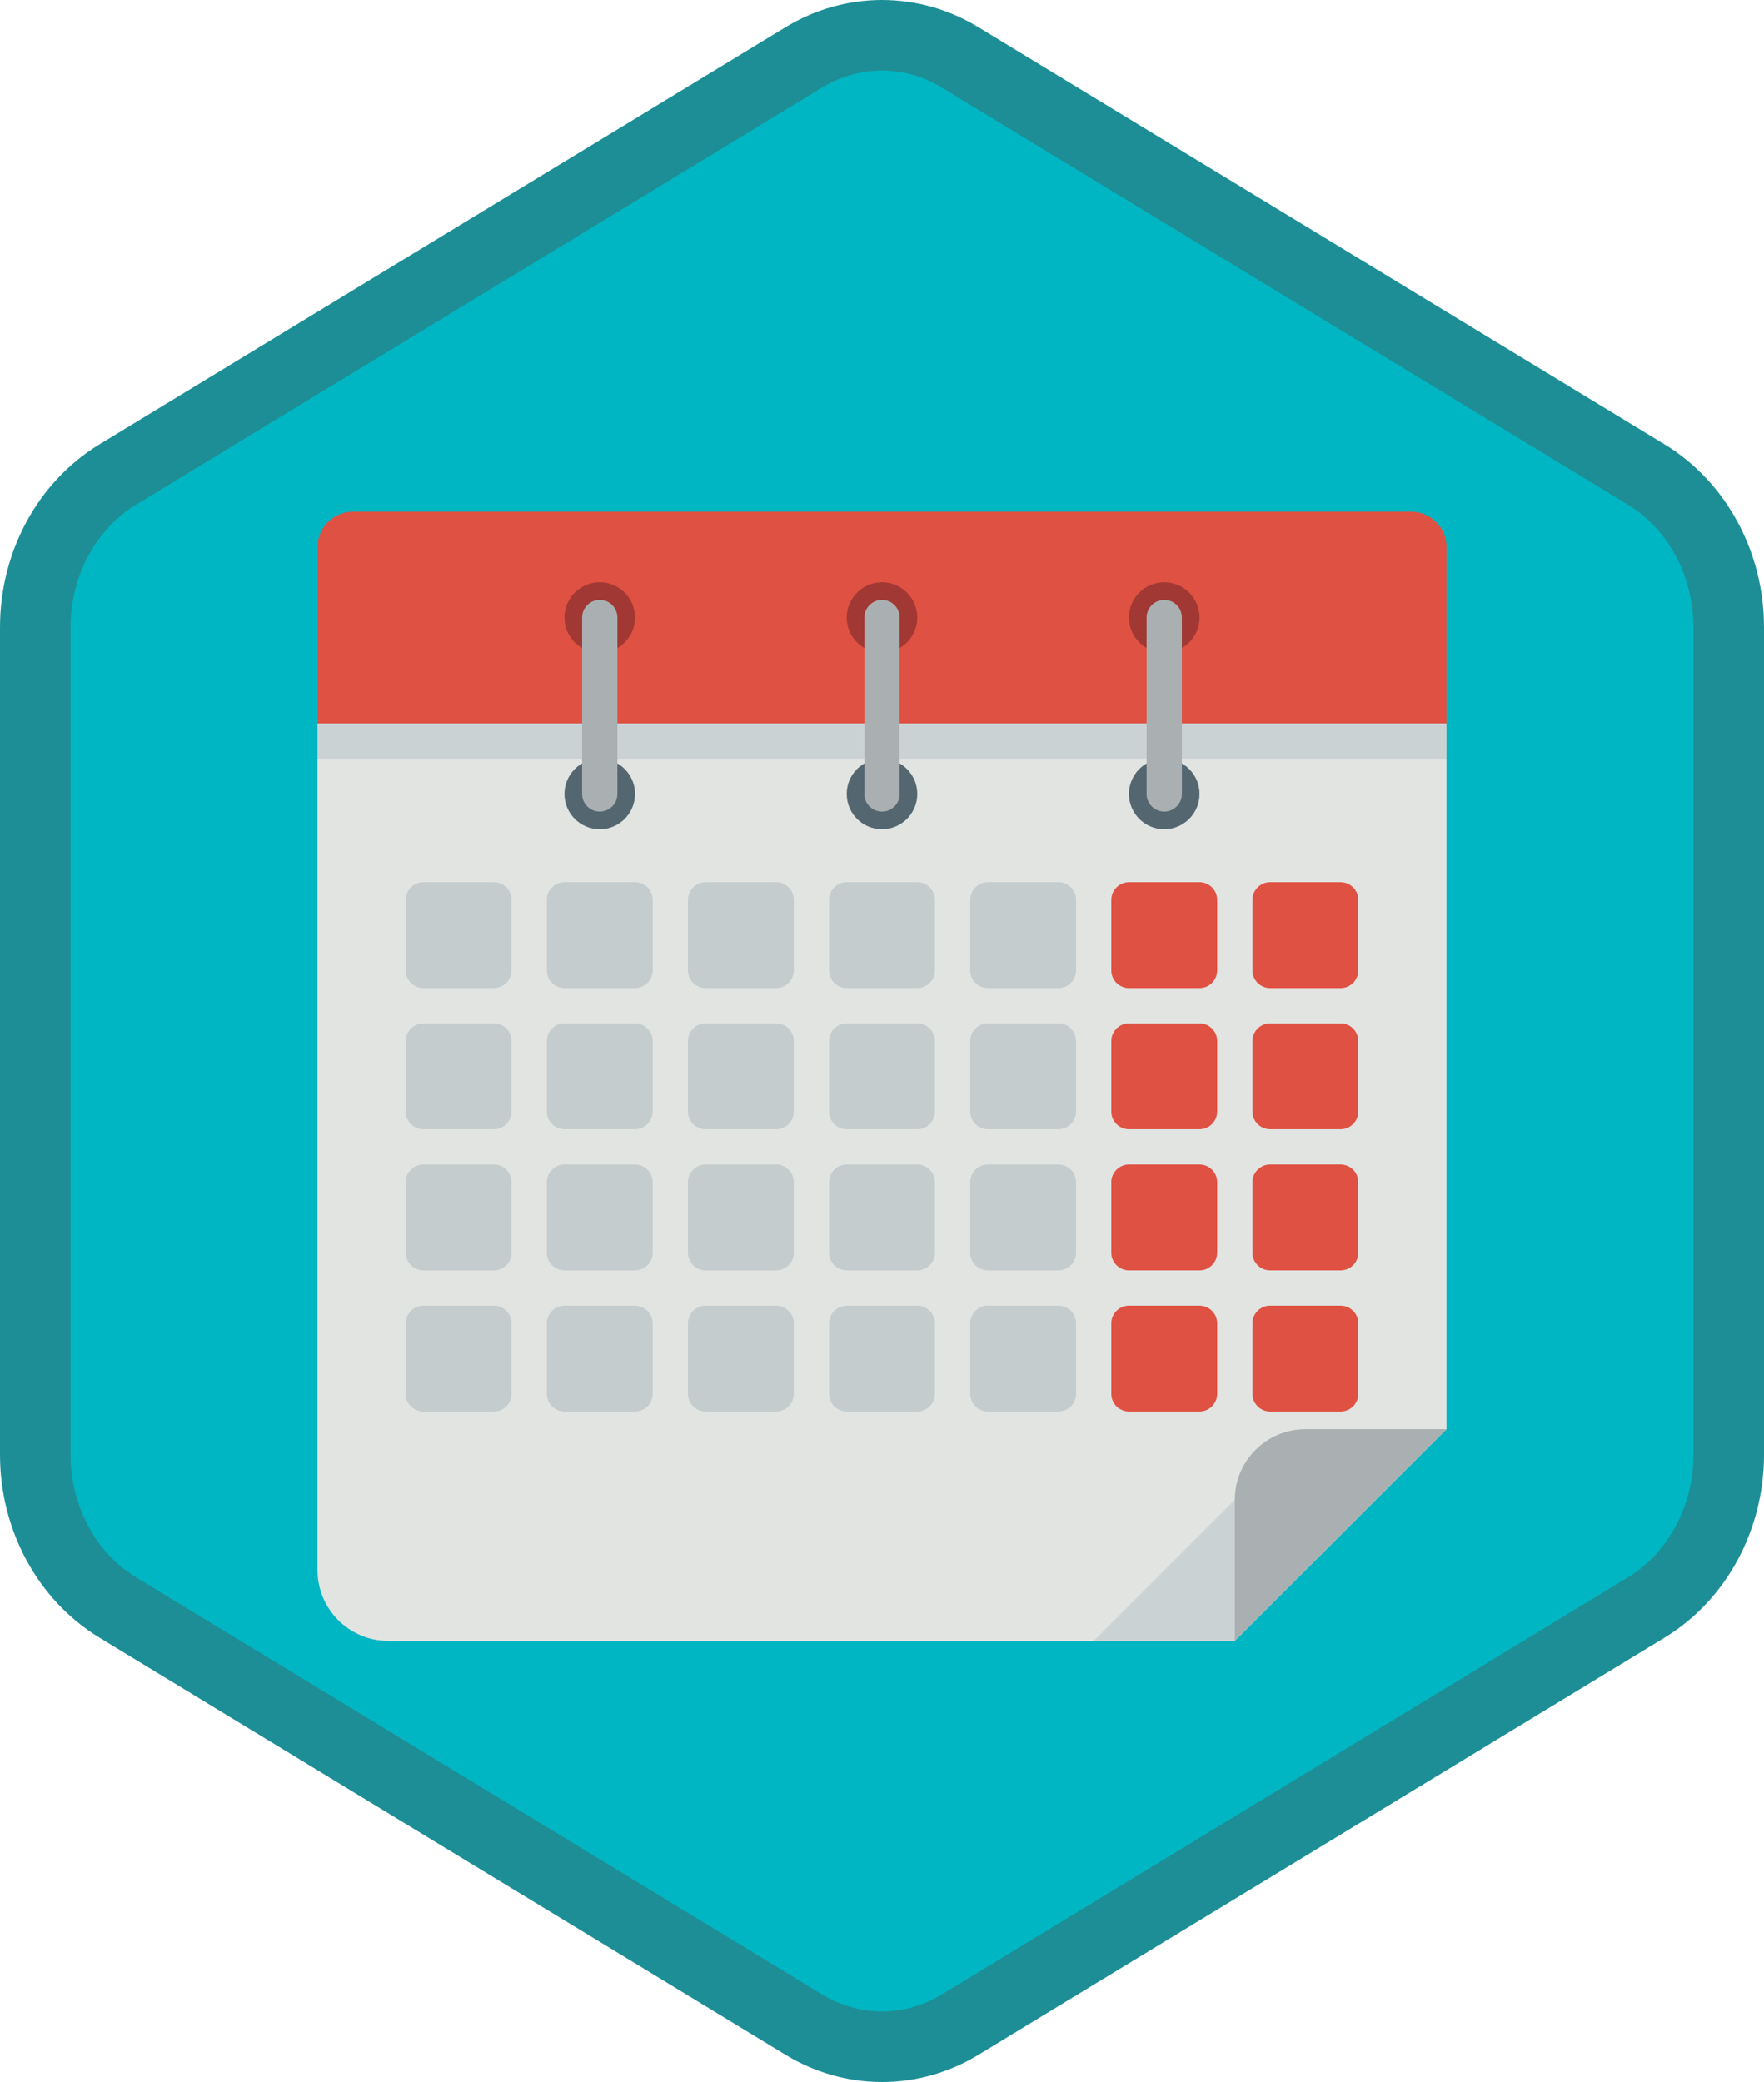 <?xml version="1.0" encoding="UTF-8"?>
<svg width="100px" height="118px" viewBox="0 0 100 118" version="1.1" xmlns="http://www.w3.org/2000/svg" xmlns:xlink="http://www.w3.org/1999/xlink">
    <!-- Generator: Sketch 52.3 (67297) - http://www.bohemiancoding.com/sketch -->
    <title>Universal Resource Scheduling for Microsoft Dynamics 365/universal-resource-scheduling-for-microsoft-dynamics-365</title>
    <desc>Created with Sketch.</desc>
    <defs>
        <path d="M42.742,1.497 C44.374,0.499 46.187,0 48,0 C49.813,0 51.627,0.499 53.256,1.497 L90.591,24.332 C93.933,26.377 96,30.203 96,34.353 L96,79.647 C96,83.795 93.933,87.624 90.591,89.668 L53.256,112.505 C51.627,113.501 49.813,114 48,114 C46.187,114 44.374,113.501 42.742,112.505 L5.409,89.668 C2.066,87.624 0,83.795 0,79.647 L0,34.353 C0,30.203 2.066,26.377 5.409,24.332 L42.742,1.497 Z" id="path-1"></path>
        <filter x="-6.2%" y="-6.2%" width="112.5%" height="112.5%" filterUnits="objectBoundingBox" id="filter-3">
            <feOffset dx="0" dy="2" in="SourceAlpha" result="shadowOffsetOuter1"></feOffset>
            <feColorMatrix values="0 0 0 0 0   0 0 0 0 0   0 0 0 0 0  0 0 0 0.098 0" type="matrix" in="shadowOffsetOuter1" result="shadowMatrixOuter1"></feColorMatrix>
            <feMerge>
                <feMergeNode in="shadowMatrixOuter1"></feMergeNode>
                <feMergeNode in="SourceGraphic"></feMergeNode>
            </feMerge>
        </filter>
    </defs>
    <g id="Badges" stroke="none" stroke-width="1" fill="none" fill-rule="evenodd">
        <g id="Universal-Resource-Scheduling-for-Microsoft-Dynamics-365" transform="translate(-579, -118)">
            <g id="Universal-Resource-Scheduling-for-Microsoft-Dynamics-365/universal-resource-scheduling-for-microsoft-dynamics-365" transform="translate(579, 118)">
                <g id="Mask" transform="translate(2, 2)">
                    <mask id="mask-2" fill="white">
                        <use xlink:href="#path-1"></use>
                    </mask>
                    <use id="Trophy-1" fill="#01B6C3" xlink:href="#path-1"></use>
                    <g id="Group-20" filter="url(#filter-3)" mask="url(#mask-2)">
                        <g transform="translate(16, 25)">
                            <path d="M0,14 L0,60 C0,62.2 1.8,64 4,64 L52,64 L64,52 L64,14 L0,14" id="Fill-1315" fill="#E1E4E1"></path>
                            <path d="M64,2 C64,0.9 63.1,0 62,0 L2,0 C0.9,0 0,0.9 0,2 L0,12 L64,12 L64,2" id="Fill-1316" fill="#DF5142"></path>
                            <polygon id="Fill-1317" fill="#CAD2D4" points="0 14 64 14 64 12 0 12"></polygon>
                            <path d="M34,6 C34,7.104 33.104,8 32,8 C30.895,8 30,7.104 30,6 C30,4.895 30.895,4 32,4 C33.104,4 34,4.895 34,6" id="Fill-1318" fill="#A13834"></path>
                            <path d="M50,6 C50,7.104 49.104,8 48,8 C46.895,8 46,7.104 46,6 C46,4.895 46.895,4 48,4 C49.104,4 50,4.895 50,6" id="Fill-1319" fill="#A13834"></path>
                            <path d="M18,6 C18,7.104 17.104,8 16,8 C14.895,8 14,7.104 14,6 C14,4.895 14.895,4 16,4 C17.104,4 18,4.895 18,6" id="Fill-1320" fill="#A13834"></path>
                            <path d="M34,16 C34,17.104 33.104,18 32,18 C30.895,18 30,17.104 30,16 C30,14.895 30.895,14 32,14 C33.104,14 34,14.895 34,16" id="Fill-1321" fill="#546670"></path>
                            <path d="M50,16 C50,17.104 49.104,18 48,18 C46.895,18 46,17.104 46,16 C46,14.895 46.895,14 48,14 C49.104,14 50,14.895 50,16" id="Fill-1322" fill="#546670"></path>
                            <path d="M18,16 C18,17.104 17.104,18 16,18 C14.895,18 14,17.104 14,16 C14,14.895 14.895,14 16,14 C17.104,14 18,14.895 18,16" id="Fill-1323" fill="#546670"></path>
                            <path d="M48,17 C47.447,17 47,16.553 47,16 L47,6 C47,5.447 47.447,5 48,5 C48.553,5 49,5.447 49,6 L49,16 C49,16.553 48.553,17 48,17" id="Fill-1324" fill="#AAB0B1"></path>
                            <path d="M32,17 C31.447,17 31,16.553 31,16 L31,6 C31,5.447 31.447,5 32,5 C32.553,5 33,5.447 33,6 L33,16 C33,16.553 32.553,17 32,17" id="Fill-1325" fill="#AAB0B1"></path>
                            <path d="M16,17 C15.447,17 15,16.553 15,16 L15,6 C15,5.447 15.447,5 16,5 C16.553,5 17,5.447 17,6 L17,16 C17,16.553 16.553,17 16,17" id="Fill-1326" fill="#AAB0B1"></path>
                            <path d="M11,26 C11,26.55 10.55,27 10,27 L6,27 C5.45,27 5,26.55 5,26 L5,22 C5,21.45 5.45,21 6,21 L10,21 C10.55,21 11,21.45 11,22 L11,26" id="Fill-1327" fill="#C5CCCD"></path>
                            <path d="M19,26 C19,26.55 18.55,27 18,27 L14,27 C13.45,27 13,26.55 13,26 L13,22 C13,21.45 13.45,21 14,21 L18,21 C18.55,21 19,21.45 19,22 L19,26" id="Fill-1328" fill="#C5CCCD"></path>
                            <path d="M27,26 C27,26.55 26.55,27 26,27 L22,27 C21.45,27 21,26.55 21,26 L21,22 C21,21.45 21.45,21 22,21 L26,21 C26.55,21 27,21.45 27,22 L27,26" id="Fill-1329" fill="#C5CCCD"></path>
                            <path d="M35,26 C35,26.55 34.55,27 34,27 L30,27 C29.45,27 29,26.55 29,26 L29,22 C29,21.45 29.45,21 30,21 L34,21 C34.55,21 35,21.45 35,22 L35,26" id="Fill-1330" fill="#C5CCCD"></path>
                            <path d="M43,26 C43,26.55 42.55,27 42,27 L38,27 C37.45,27 37,26.55 37,26 L37,22 C37,21.45 37.45,21 38,21 L42,21 C42.55,21 43,21.45 43,22 L43,26" id="Fill-1331" fill="#C5CCCD"></path>
                            <path d="M51,26 C51,26.55 50.55,27 50,27 L46,27 C45.45,27 45,26.55 45,26 L45,22 C45,21.45 45.45,21 46,21 L50,21 C50.55,21 51,21.45 51,22 L51,26" id="Fill-1332" fill="#DF5142"></path>
                            <path d="M59,26 C59,26.55 58.55,27 58,27 L54,27 C53.45,27 53,26.55 53,26 L53,22 C53,21.45 53.45,21 54,21 L58,21 C58.55,21 59,21.45 59,22 L59,26" id="Fill-1333" fill="#DF5142"></path>
                            <path d="M11,34 C11,34.55 10.55,35 10,35 L6,35 C5.45,35 5,34.55 5,34 L5,30 C5,29.45 5.45,29 6,29 L10,29 C10.55,29 11,29.45 11,30 L11,34" id="Fill-1334" fill="#C5CCCD"></path>
                            <path d="M19,34 C19,34.55 18.55,35 18,35 L14,35 C13.45,35 13,34.55 13,34 L13,30 C13,29.45 13.45,29 14,29 L18,29 C18.55,29 19,29.45 19,30 L19,34" id="Fill-1335" fill="#C5CCCD"></path>
                            <path d="M27,34 C27,34.55 26.55,35 26,35 L22,35 C21.45,35 21,34.55 21,34 L21,30 C21,29.45 21.45,29 22,29 L26,29 C26.55,29 27,29.45 27,30 L27,34" id="Fill-1336" fill="#C5CCCD"></path>
                            <path d="M35,34 C35,34.55 34.55,35 34,35 L30,35 C29.45,35 29,34.55 29,34 L29,30 C29,29.45 29.45,29 30,29 L34,29 C34.55,29 35,29.45 35,30 L35,34" id="Fill-1337" fill="#C5CCCD"></path>
                            <path d="M43,34 C43,34.55 42.55,35 42,35 L38,35 C37.45,35 37,34.55 37,34 L37,30 C37,29.45 37.45,29 38,29 L42,29 C42.55,29 43,29.45 43,30 L43,34" id="Fill-1338" fill="#C5CCCD"></path>
                            <path d="M51,34 C51,34.55 50.55,35 50,35 L46,35 C45.45,35 45,34.55 45,34 L45,30 C45,29.45 45.45,29 46,29 L50,29 C50.55,29 51,29.45 51,30 L51,34" id="Fill-1339" fill="#DF5142"></path>
                            <path d="M59,34 C59,34.55 58.55,35 58,35 L54,35 C53.45,35 53,34.55 53,34 L53,30 C53,29.45 53.45,29 54,29 L58,29 C58.55,29 59,29.45 59,30 L59,34" id="Fill-1340" fill="#DF5142"></path>
                            <path d="M11,42 C11,42.55 10.55,43 10,43 L6,43 C5.45,43 5,42.55 5,42 L5,38 C5,37.45 5.45,37 6,37 L10,37 C10.55,37 11,37.45 11,38 L11,42" id="Fill-1341" fill="#C5CCCD"></path>
                            <path d="M19,42 C19,42.55 18.55,43 18,43 L14,43 C13.45,43 13,42.55 13,42 L13,38 C13,37.45 13.45,37 14,37 L18,37 C18.55,37 19,37.45 19,38 L19,42" id="Fill-1342" fill="#C5CCCD"></path>
                            <path d="M27,42 C27,42.55 26.55,43 26,43 L22,43 C21.45,43 21,42.55 21,42 L21,38 C21,37.45 21.45,37 22,37 L26,37 C26.55,37 27,37.45 27,38 L27,42" id="Fill-1343" fill="#C5CCCD"></path>
                            <path d="M35,42 C35,42.55 34.55,43 34,43 L30,43 C29.45,43 29,42.55 29,42 L29,38 C29,37.45 29.45,37 30,37 L34,37 C34.55,37 35,37.45 35,38 L35,42" id="Fill-1344" fill="#C5CCCD"></path>
                            <path d="M43,42 C43,42.55 42.55,43 42,43 L38,43 C37.45,43 37,42.55 37,42 L37,38 C37,37.45 37.45,37 38,37 L42,37 C42.55,37 43,37.45 43,38 L43,42" id="Fill-1345" fill="#C5CCCD"></path>
                            <path d="M51,42 C51,42.55 50.55,43 50,43 L46,43 C45.45,43 45,42.55 45,42 L45,38 C45,37.45 45.45,37 46,37 L50,37 C50.55,37 51,37.45 51,38 L51,42" id="Fill-1346" fill="#DF5142"></path>
                            <path d="M59,42 C59,42.55 58.55,43 58,43 L54,43 C53.45,43 53,42.55 53,42 L53,38 C53,37.45 53.45,37 54,37 L58,37 C58.55,37 59,37.45 59,38 L59,42" id="Fill-1347" fill="#DF5142"></path>
                            <path d="M11,50 C11,50.55 10.55,51 10,51 L6,51 C5.45,51 5,50.55 5,50 L5,46 C5,45.45 5.45,45 6,45 L10,45 C10.55,45 11,45.45 11,46 L11,50" id="Fill-1348" fill="#C5CCCD"></path>
                            <path d="M19,50 C19,50.55 18.55,51 18,51 L14,51 C13.45,51 13,50.55 13,50 L13,46 C13,45.45 13.45,45 14,45 L18,45 C18.55,45 19,45.45 19,46 L19,50" id="Fill-1349" fill="#C5CCCD"></path>
                            <path d="M27,50 C27,50.55 26.55,51 26,51 L22,51 C21.45,51 21,50.55 21,50 L21,46 C21,45.45 21.45,45 22,45 L26,45 C26.55,45 27,45.45 27,46 L27,50" id="Fill-1350" fill="#C5CCCD"></path>
                            <path d="M35,50 C35,50.55 34.55,51 34,51 L30,51 C29.45,51 29,50.55 29,50 L29,46 C29,45.45 29.45,45 30,45 L34,45 C34.55,45 35,45.45 35,46 L35,50" id="Fill-1351" fill="#C5CCCD"></path>
                            <path d="M43,50 C43,50.55 42.55,51 42,51 L38,51 C37.45,51 37,50.55 37,50 L37,46 C37,45.45 37.45,45 38,45 L42,45 C42.55,45 43,45.45 43,46 L43,50" id="Fill-1352" fill="#C5CCCD"></path>
                            <path d="M51,50 C51,50.55 50.55,51 50,51 L46,51 C45.45,51 45,50.55 45,50 L45,46 C45,45.45 45.45,45 46,45 L50,45 C50.55,45 51,45.45 51,46 L51,50" id="Fill-1353" fill="#DF5142"></path>
                            <path d="M59,50 C59,50.55 58.55,51 58,51 L54,51 C53.45,51 53,50.55 53,50 L53,46 C53,45.45 53.45,45 54,45 L58,45 C58.55,45 59,45.45 59,46 L59,50" id="Fill-1354" fill="#DF5142"></path>
                            <path d="M52,56 L52,64 L64,52 L56,52 C53.8,52 52,53.8 52,56" id="Fill-1355" fill="#AAB0B1"></path>
                            <polyline id="Fill-1356" fill="#CAD2D4" points="44 64 52 56 52 64 44 64"></polyline>
                        </g>
                    </g>
                </g>
                <g id="Dynamic-Hex" stroke="#1D8E96" stroke-width="4">
                    <path d="M45.562,3.258 L6.673,26.894 C3.797,28.643 2,31.951 2,35.558 L2,82.442 C2,86.049 3.798,89.359 6.673,91.106 L45.561,114.742 C46.929,115.572 48.455,116 50,116 C51.546,116 53.072,115.572 54.436,114.743 L93.327,91.106 C96.202,89.358 98,86.048 98,82.442 L98,35.558 C98,31.952 96.203,28.644 93.327,26.894 L54.435,3.258 C53.072,2.428 51.546,2 50,2 C48.454,2 46.929,2.428 45.562,3.258 Z M45.562,3.258 C45.562,3.258 45.562,3.258 45.562,3.258 L45.562,3.258 L45.562,3.258 Z" id="Azure-Hex-Border"></path>
                </g>
            </g>
        </g>
    </g>
</svg>